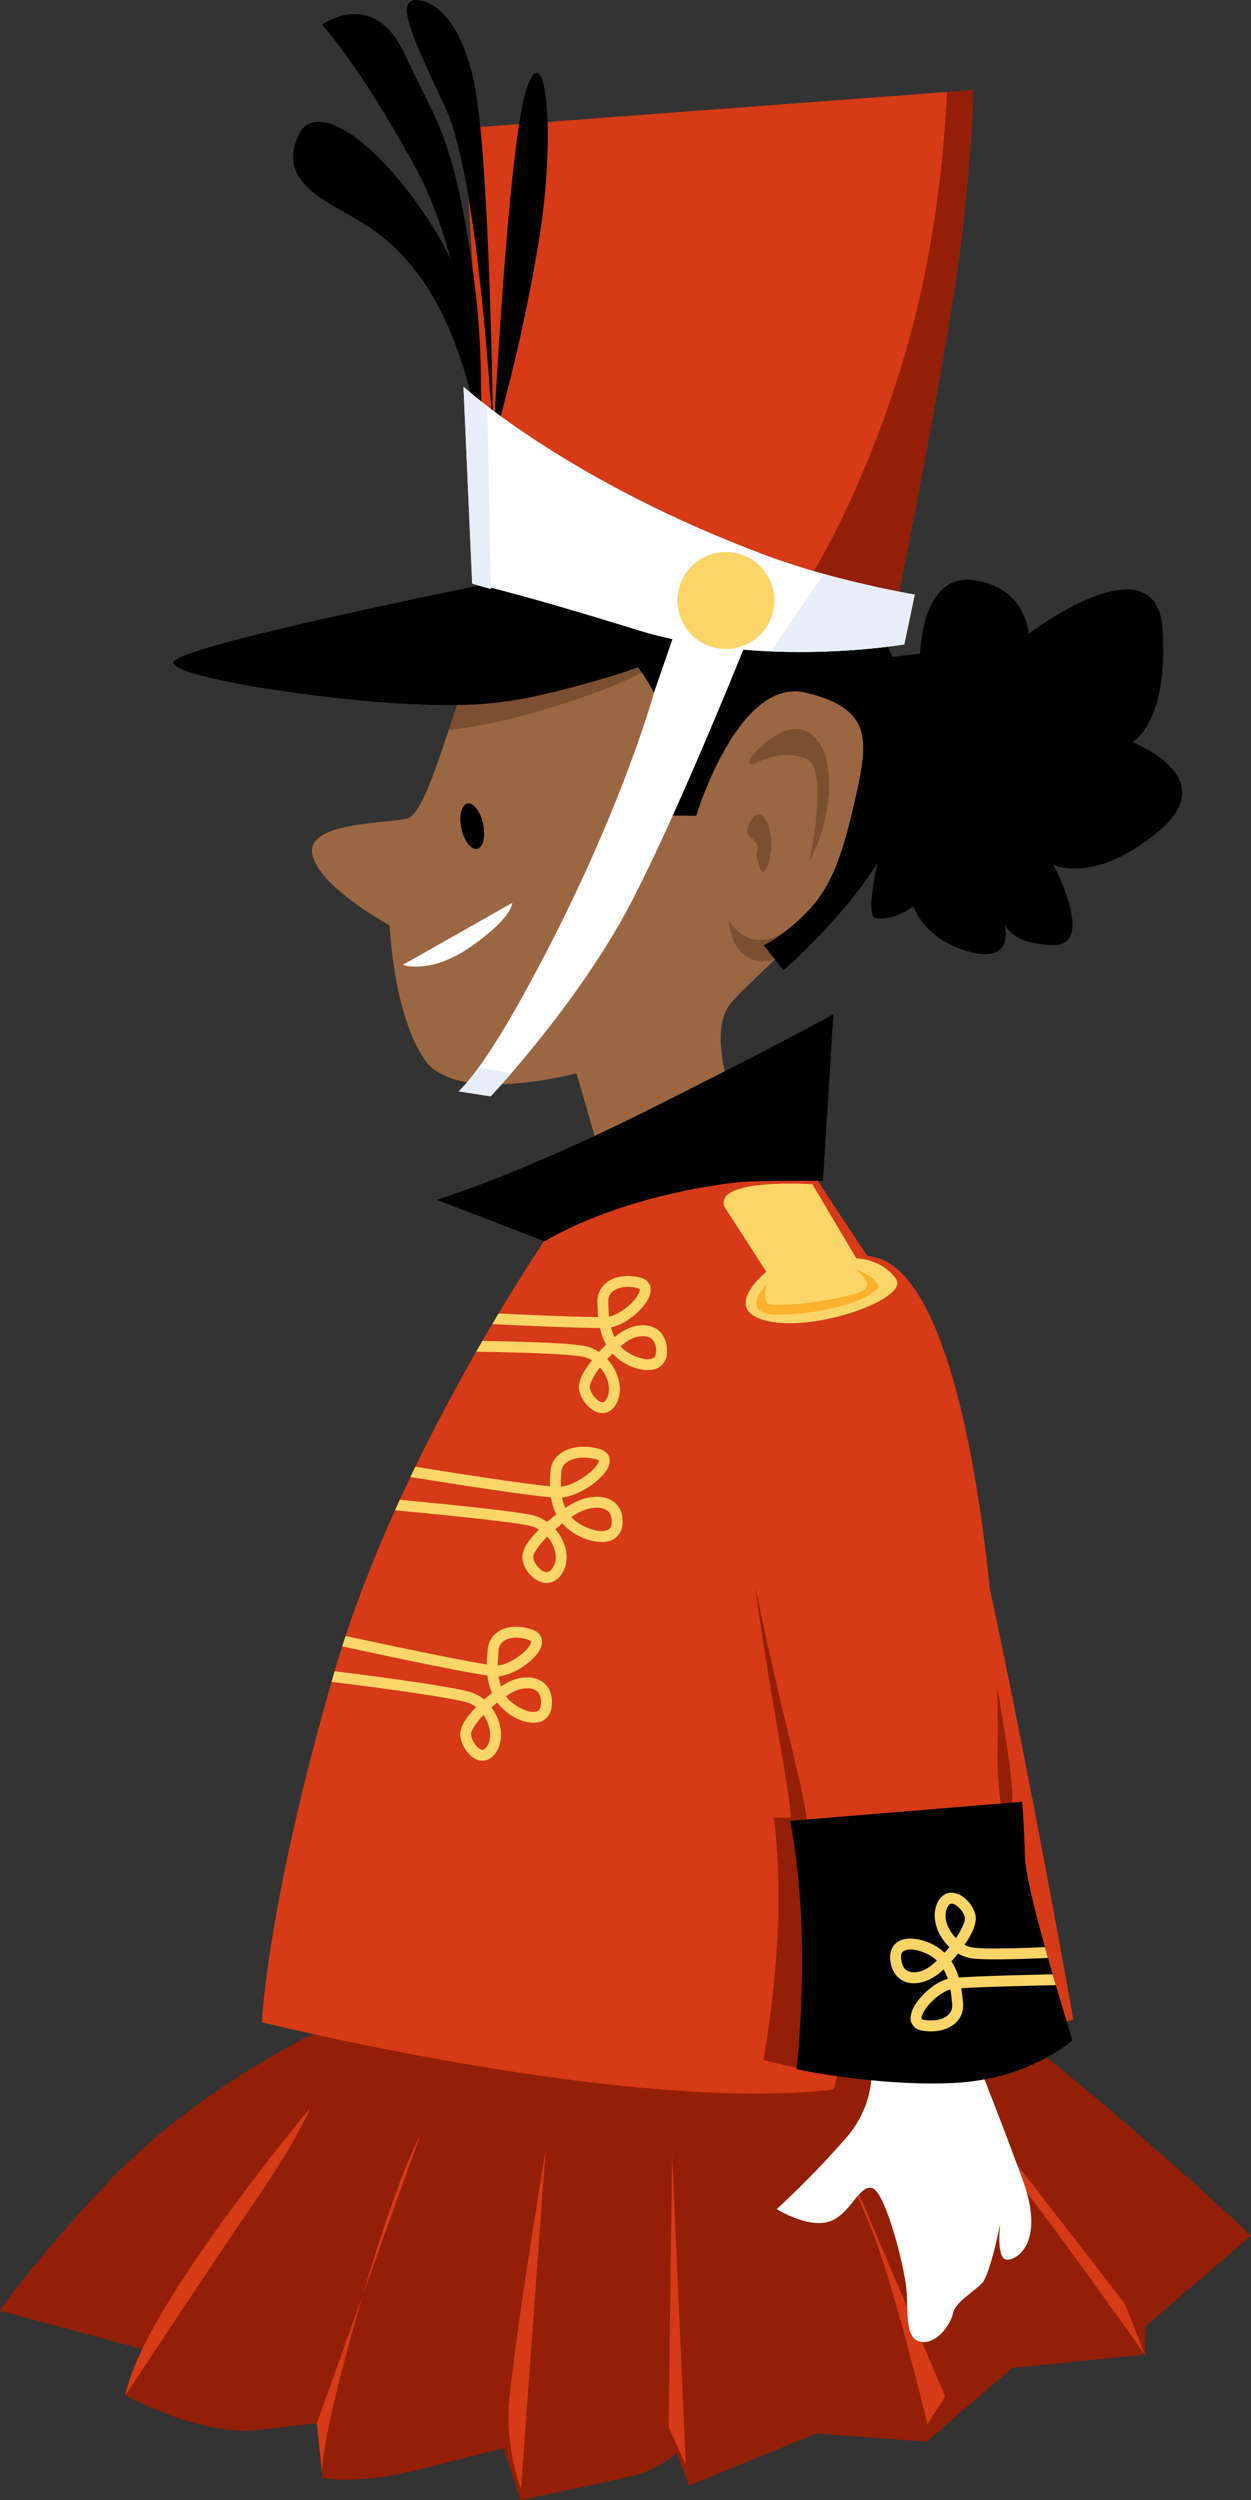 <?xml version="1.0" encoding="UTF-8"?>
<svg xmlns="http://www.w3.org/2000/svg" id="Layer_2" width="470.75px" height="940.384px" viewBox="0 0 470.75 940.384">
  <rect x="0" y="0" width="470.75" height="940.384" fill="#333333" stroke="none"/>
  <defs>
    <style>.cls-1{fill:#931f07;}.cls-1,.cls-2,.cls-3,.cls-4,.cls-5,.cls-6,.cls-7,.cls-8,.cls-9{stroke-width:0px;}.cls-3{fill:#fcb12f;}.cls-4{fill:#7c4f31;}.cls-5{fill:#fcd568;}.cls-6{fill:#fff;}.cls-7{fill:#e8eef9;}.cls-8{fill:#9b6743;}.cls-9{fill:#d63a16;}</style>
  </defs>
  <g id="Layer_2-2">
    <g id="Layer_2-2">
      <g id="drum_major">
        <path class="cls-1" d="M110.4,768.984s-41.44,21.01-72.21,54.4C7.42,856.784,0,869.204,0,869.204l54.99,14.77-7.77,17.03s28.04,15.54,50.02,13.01l21.97-2.53,2.17,20.55s12.77,2.81,35.45-2.91c22.68-5.72,32.6-8.22,32.6-8.22l6.42,19.48s32.96-6.8,42.88-9.3c9.92-2.51,15.93-8.55,15.93-8.55l4.64,12.41,47.82-19.6,41.49,3.09,32.2-27.72,49.98-5.07.33-10.63,39.63-34.13s-23.8-22.64-58.26-51.63c-34.45-29-44.74-33.94-44.74-33.94,0,0-227.98-7.31-257.36,13.67h.01v-0Z"></path>
        <path class="cls-9" d="M47.22,901.004s34.52-52.22,49.84-74.62c15.33-22.4,19.66-33.44,19.66-33.44,0,0-63.9,76.41-69.51,108.06h.01v-0Z"></path>
        <path class="cls-9" d="M121.39,932.044s-2.68-6.02,12.56-59.82c15.24-53.8,24.23-69.21,24.23-69.21l-38.96,108.48,2.17,20.55h0Z"></path>
        <path class="cls-9" d="M196.07,936.134s-4.7-11.32-4.75-27.01c-.04-15.7,14.03-100.65,14.03-100.65l-9.29,127.66h.01Z"></path>
        <polygon class="cls-9" points="258.07 927.154 252.92 810.474 251.6 912.854 258.07 927.154"></polygon>
        <path class="cls-9" d="M348.99,911.894s-12.94-54.41-22.11-75.98c-9.17-21.56-12.34-30.97-12.34-30.97l41.16,96.51-6.71,10.44h0Z"></path>
        <path class="cls-9" d="M430.79,885.634s-35.54-49.99-46.29-63.36c-10.76-13.36-25.14-38.29-25.14-38.29l63.94,82.59,7.5,19.06h-.01Z"></path>
        <path class="cls-8" d="M279.39,422.794s-15.3-32.83-4.11-45.76c11.19-12.92,46.67-39.29,54.61-72.51,7.95-33.21-7.77-82.28-25.78-90.03-18.01-7.75-109.92,4.05-121.64,25.26-11.72,21.21-20.59,66.29-29.5,68.22s-38.05,1.32-35.39,13.57c2.66,12.25,29.05,26.55,29.05,26.55,0,0,1.29,33.28,13.2,50.52,11.91,17.25,57.09,5.1,57.09,5.1,0,0,8.52,28.47,11.18,40.71,2.66,12.26,51.28-21.63,51.28-21.63h.01Z"></path>
        <path class="cls-4" d="M284.78,322.294c.48,2.23,2.42,11.13,4.82.7,2.4-10.45-2.32-18.74-5.3-16.35,0,0-5.83,5.35-1.65,8.52,4.19,3.18,1.65,4.89,2.13,7.12v.01h0ZM181.57,241.454c-4.62,8.95-8.8,21.41-12.72,33.14,9.28-1.16,19.41-2.99,29.64-5.87,36.27-10.21,45.77-17.53,45.77-17.53l-3.85-9.66-58.84-.08h0ZM306.5,277.334c-9.78-10.12-24.02,7.55-24.02,7.55-1.94,4.5,2.71,1.74,2.71,1.74,0,0,9.98-5.08,18.43-1.09,8.45,4,.87,38.89.87,38.89l3.13-7.1c3.12-7.1,8.67-29.88-1.11-40l-.01.01h0ZM285.74,353.574c-7.6-.1-11.52-7.41-11.52-7.41,1.76,18.86,16.12,15.16,16.12,15.16l8.6-14.12s-5.59,6.47-13.19,6.37h-.01Z"></path>
        <path class="cls-2" d="M181.78,309.864c1.03,4.72.03,8.94-2.23,9.43-2.25.49-4.92-2.93-5.94-7.65-1.02-4.71-.02-8.93,2.23-9.42s4.91,2.93,5.94,7.64Z"></path>
        <path class="cls-9" d="M211.99,456.094s-60.74,85.51-86.12,172.66c-25.39,87.16-27.33,131.9-27.33,131.9,0,0,170.15,42.35,237.74,20.67l67.6-21.69s-41.93-237.75-58.39-259.83c-16.46-22.09-45.38-67.51-45.38-67.51l-88.13,23.81.01-.01h0Z"></path>
        <path class="cls-2" d="M205.01,466.944l-40.72-15.64s29.59-8.77,79.03-33.5,70.26-36.26,70.26-36.26l-3.88,62.66s-25.38-.36-33.3.63c-46.18,5.75-71.39,22.11-71.39,22.11h0Z"></path>
        <path class="cls-5" d="M246.27,499.444c-2.17-1.08-4.66-1.19-7.07-.66-2.05.44-4.08,1.35-5.93,2.65-.66.46-1.33.97-2.02,1.54-.58-1.19-1.02-2.42-1.34-3.69.12-.02.23-.05.34-.07,3.6-.81,7.21-3.19,10.03-5.92,2.71-2.81,5.02-5.69,4.49-9.19-.34-1.77-1.96-3.14-3.78-3.53-2.84-.72-5.59-.81-8.03-.27-4.57.9-8.28,4.44-8.16,9.34.03,1.8.08,3.75.29,5.77-5.34-.02-14.83-.35-23.64-.72-5.11-.21-10-.44-13.84-.62-.79,1.31-1.58,2.63-2.38,4,10.14.49,31.45,1.46,40.51,1.44.48,2.1,1.21,4.23,2.35,6.26-.91.87-1.81,1.8-2.68,2.75-1.36-.9-2.85-1.6-4.45-2.03-4.25-1.05-15.69-1.52-26.49-1.84-4.76-.14-9.32-.22-12.94-.27-.77,1.33-1.56,2.7-2.34,4.07,3.84.05,9.36.14,15.17.3,10.61.27,22.44.87,25.6,1.71.95.23,1.89.65,2.78,1.21-2.8,3.66-5.03,7.06-4.88,10.52.03.32.07.65.14.97.5,2.18,1.74,4.25,3.39,5.87,1.63,1.57,3.82,2.89,6.43,2.38h.02c1.8-.4,3.31-1.79,4.27-3.73,1.26-2.57,1.4-5.45.81-8.15-.68-3.03-2.23-5.97-4.4-8.34.65-.7,1.31-1.38,1.97-2.04,3.68,4,10.05,6.98,15.3,6.01,2.94-.48,5.43-3.34,5.22-7.08-.02-.94-.12-1.82-.29-2.63-.58-2.8-2.26-4.95-4.43-6.02l-.02.01h0ZM228.89,489.564c0-2.71,1.63-4.46,4.93-5.26,1.73-.38,3.85-.35,6.15.24.91.3.71.36.78.44.3.32-.87,3.13-3.34,5.37-2.35,2.32-5.63,4.36-8.04,4.85-.06.02-.12.03-.18.04-.2-1.9-.27-3.83-.3-5.68h0v0ZM228.42,525.864c-.65,1.24-1.15,1.47-1.48,1.55-.45.15-1.58-.2-2.69-1.31-1.1-1.04-2-2.64-2.24-3.81-.03-.16-.05-.31-.06-.45-.24-.9,1.31-4.27,3.86-7.48,1.52,1.77,2.66,3.93,3.09,6.05.44,2.01.29,3.9-.48,5.45h0v0ZM246.9,508.164c-.12,2.34-.61,2.54-1.98,3-2.75.77-8.98-1.78-11.4-4.76.73-.61,1.44-1.15,2.1-1.61,1.42-1.01,2.99-1.69,4.45-2.01,3.59-.59,5.79.18,6.63,3.54.11.53.19,1.14.2,1.83v.01h0ZM189.3,630.284c3.53-.78,7.15-2.84,9.98-5.24,2.71-2.47,5.09-5.02,4.59-8.5-.33-1.64-1.7-2.91-3.31-3.46-3.27-1.21-6.51-1.5-9.34-.89-4.02.8-7.36,3.85-7.7,8.22-.16,1.75-.31,3.66-.32,5.65-6.1-.93-18.32-3.35-29.75-5.73-9.36-1.94-18.29-3.87-23.39-4.96-.43,1.3-.87,2.61-1.29,3.92,5.03,1.09,14.21,3.06,23.84,5.06,12.06,2.5,24.55,5.01,30.8,5.89.1.85.23,1.69.42,2.55.29,1.34.7,2.68,1.27,4-.99.78-1.98,1.6-2.95,2.45-1.25-1.04-2.67-1.9-4.21-2.48-4.15-1.49-17.47-3.49-30.23-5.29-9.06-1.26-17.64-2.34-21.8-2.86-.01.04-.03.1-.04.13-.38,1.3-.74,2.57-1.11,3.86,3.87.48,12.86,1.61,22.39,2.94,12.55,1.72,26.34,3.91,29.36,5.07.92.32,1.81.84,2.65,1.48-3.18,3.35-5.75,6.5-5.96,9.96-.01.65.06,1.3.2,1.95.47,2.1,1.56,4.17,3.08,5.78,1.49,1.57,3.63,2.91,6.19,2.38h.01c1.64-.36,3.05-1.51,4.1-3.17,1.85-2.92,2.11-6.42,1.39-9.7-.56-2.5-1.67-4.95-3.23-7.06.72-.63,1.44-1.24,2.18-1.82,3.41,4.55,9.85,8.4,15.4,7.45,2.7-.47,4.94-3,5.12-6.36.12-1.36.05-2.61-.19-3.77-.58-2.81-2.42-4.92-4.69-5.92-2.27-1.03-4.88-1.11-7.43-.55-1.57.34-3.14.94-4.62,1.76-.7.39-1.43.83-2.17,1.31-.29-.79-.52-1.59-.69-2.41-.1-.46-.18-.92-.25-1.38.58-.05,1.15-.14,1.72-.26h-.02ZM187.61,620.774c.26-2.45,1.73-3.89,4.48-4.56,1.92-.42,4.41-.26,7.06.72.8.34.69.45.72.48.04.06,0,.69-.58,1.58-1.61,2.73-6.97,6.51-10.85,7.28-.4.08-.78.14-1.13.18,0-1.92.14-3.83.3-5.68h0ZM183.32,656.814c-.69,1.04-1.21,1.29-1.52,1.36-.43.13-1.34-.15-2.34-1.2-.96-1-1.79-2.57-2.05-3.83-.08-.38-.12-.73-.11-1.02-.14-.91,1.76-4.1,4.64-7.03,1.07,1.55,1.86,3.32,2.23,5.08.55,2.52.27,4.88-.84,6.63l-.01.01h0ZM192.69,636.624c1.15-.65,2.35-1.1,3.5-1.35,3.95-.71,6.54.27,7.24,3.34.15.69.2,1.53.12,2.53-.31,2.13-.82,2.37-1.91,2.71-2.57.8-9.03-2.46-11.22-5.86.79-.53,1.56-1,2.26-1.38l.01.01h0ZM229.01,563.804c-2.42-.97-5.2-1-7.95-.41-1.89.41-3.78,1.13-5.57,2.13-.88.48-1.8,1.05-2.74,1.67-.53-1.14-.9-2.32-1.17-3.52-.03-.12-.06-.25-.08-.37.54-.06,1.07-.15,1.61-.27,3.85-.85,7.89-3.08,11.04-5.63,3.03-2.65,5.7-5.23,5.22-8.9-.37-1.82-2.01-3.06-3.81-3.5-3.45-.95-6.81-1.07-9.75-.43-4.51.92-8.34,4.04-8.66,8.72-.12,1.8-.24,3.74-.19,5.77-6.67-.63-20.37-2.61-33.17-4.59-6.29-.97-12.39-1.94-17.48-2.76-.62,1.27-1.24,2.56-1.86,3.86,5.33.85,11.91,1.91,18.7,2.96,13.39,2.06,27.29,4.11,34.17,4.69.08.45.16.88.25,1.33.37,1.7.94,3.4,1.79,5.06-1.17.9-2.34,1.86-3.47,2.84-1.48-1.04-3.14-1.86-4.94-2.37-4.51-1.21-20.57-2.97-35.91-4.52-5.16-.52-10.19-1.01-14.6-1.43-.6,1.32-1.19,2.64-1.79,3.96,4.72.45,10.28.98,15.98,1.55,15.16,1.51,31.65,3.38,35.23,4.4,1.04.27,2.03.71,2.96,1.29-3.41,3.51-6.13,6.72-6.29,10.28,0,.51.07,1.02.18,1.53.49,2.21,1.77,4.3,3.51,5.91,1.71,1.57,4.07,2.79,6.73,2.24h.03c1.74-.38,3.29-1.57,4.46-3.34,1.81-2.77,2.13-6.06,1.47-9.11-.62-2.75-1.99-5.41-3.94-7.63.87-.75,1.77-1.47,2.67-2.18.03.04.06.08.09.12,3.85,4.35,11.1,7.72,16.92,6.65,2.89-.5,5.48-3.05,5.61-6.67.08-1.18.02-2.29-.21-3.32-.6-2.92-2.62-5.06-5.04-6.01h0v0ZM211.25,553.574c.18-2.42,1.97-4.18,5.43-4.99,2.19-.49,4.93-.41,7.8.38.51.14.75.3.83.37.04.04.04.03.04.04.02.01-.01.68-.69,1.64-1.92,2.97-8.01,7.12-12.42,8.01-.41.09-.8.16-1.17.19-.06-1.9.05-3.8.18-5.64h0ZM208,589.694c-.76,1.14-1.4,1.47-1.91,1.6-.76.2-1.94-.19-3.08-1.25-1.12-1.02-2.04-2.6-2.28-3.77-.06-.25-.08-.5-.08-.7-.21-.8,1.98-4.38,5.3-7.57,1.48,1.71,2.55,3.73,2.96,5.72.48,2.23.21,4.3-.9,5.98l-.01-.01ZM230.17,572.844c-.27,2.1-.85,2.48-2.39,2.94-3.23.89-10.21-2-12.8-5.15.88-.58,1.72-1.1,2.51-1.53,1.44-.81,2.97-1.38,4.44-1.7,2.15-.48,4.17-.37,5.54.21,1.37.6,2.17,1.41,2.57,3.07.13.6.19,1.32.13,2.16h0v0Z"></path>
        <path class="cls-2" d="M297.26,684.904s3.97,18.21,4.48,45.02c.52,26.82-1.99,48.4-1.99,48.4,0,0,30.08,6.5,58.8,5.2s44.99-16.1,44.99-16.1c0,0-17.48-55.72-17.85-68.57s-1.06-21.12-1.06-21.12l-87.38,7.17h.01v-0Z"></path>
        <path class="cls-1" d="M368.5,588.654c-8.77-37.33-17.24-67.96-22.76-75.22-6.41-8.42-14.52-21.38-22.01-34-12.76-1.12-28.58,1.99-37.77,20.56-17.22,34.79,6.27,143.76,10.66,174.8.39,2.79.71,5.76.97,8.83l-6.39.16s2.7,17.95,1.38,44.09-5.3,47-5.3,47c0,0,11.78,3.21,27.7,5.67-.27,1.63-.72,3.48-1.38,5.43,8.38-1.02,16.03-2.52,22.69-4.64,27.75-8.82,44.09-14.02,53.75-17.08-3.46-14.55-12.07-51.87-11.66-61.9.51-12.53.38-20.62.38-20.62,0,0,1.36,2.69,2.03-3.36,1.37-12.47-9.42-58.88-12.28-89.7l-.01-.02h0Z"></path>
        <path class="cls-6" d="M327.61,774.534s3.3,15.17-9.23,29.63c-12.54,14.47-26.1,26.8-26.1,26.8,0,0,11.2,7.05,19.38,4.79,8.19-2.26,11.51-14.18,16.54-12.71,5.04,1.48,12.1,29.49,12.87,37.87s-.79,18.72,5.27,19.91c6.06,1.2,11.44-6.46,12.26-10.65.83-4.18,7.89-8.12,10.96-11.39,3.06-3.27,6.83-22.37,6.83-22.37,0,0-1.74,13.7,2.64,13.59,4.38-.1,14.04-7.39,5.88-29.82-8.16-22.42-16.61-43.45-16.61-43.45l-40.7-2.21.01.01v0Z"></path>
        <path class="cls-9" d="M331.65,473.644s-37.8-13.03-52.56,23.56c-14.76,36.58,16.38,146.69,22.95,178.19s5.83,85.38,5.83,85.38c0,0,47.19,11.04,61.37,6.87s22.66-11.79,22.66-11.79c0,0-17.73-66.23-16.48-99.09,1.25-32.87-8.43-169.01-43.77-183.11v-.01h0Z"></path>
        <path class="cls-2" d="M297.26,684.904s3.97,18.21,4.48,45.02c.52,26.82-1.99,48.4-1.99,48.4,0,0,30.08,6.5,58.8,5.2s44.99-16.1,44.99-16.1c0,0-17.48-55.72-17.85-68.57s-1.06-21.12-1.06-21.12l-87.38,7.17h.01v-0Z"></path>
        <path class="cls-5" d="M365.09,736.554c1.55.27,3.79.39,6.63.44,6.1.1,14.84-.17,22.63-.51-.38-1.34-.76-2.7-1.14-4.06-7.5.32-15.7.57-21.42.47-2.73-.04-4.93-.18-5.96-.37-.98-.15-1.94-.5-2.87-1,2.34-3.44,4.11-6.74,4.24-9.82,0-.35-.02-.68-.07-1.02-.36-2.15-1.54-4.12-3.09-5.75-1.55-1.59-3.5-2.9-5.89-2.99-2.32-.11-4.6,1.57-5.6,4.23-.54,1.33-.8,2.72-.83,4.11,0,4.44,2.16,8.91,5.52,12.08-.6.75-1.2,1.47-1.83,2.16-3.18-3.08-8.15-5.21-12.63-5.33-1.86-.03-3.73.32-5.28,1.44-1.57,1.13-2.53,3.11-2.53,5.32,0,.33,0,.69.04,1.06.31,5.71,4.42,9.07,8.75,8.98,3.24.04,6.57-1.3,9.38-3.54.63-.5,1.28-1.07,1.93-1.69.66,1.15,1.17,2.35,1.58,3.59-3.16.81-6.2,2.95-8.76,5.42-2.82,2.85-5.07,5.94-5.23,9.23-.21,2.19,1.73,4.49,4.19,4.76,1.13.21,2.22.32,3.28.33,3.25.04,6.21-.75,8.48-2.38,2.27-1.59,3.79-4.17,3.82-7.13,0-.32,0-.63-.03-.96-.16-1.79-.34-3.75-.68-5.75,5.33-.35,14.82-.66,23.64-.88,4.29-.12,8.44-.21,11.93-.28-.39-1.33-.79-2.7-1.19-4.08-11.03.23-27.62.66-35.31,1.2-.62-2.08-1.5-4.14-2.77-6.09.85-.92,1.69-1.92,2.5-2.93,1.42.81,2.96,1.42,4.56,1.74l.01 0v0ZM350.57,739.244c-2.17,1.75-4.76,2.7-6.75,2.65-2.59-.21-4.21-1.08-4.73-5.23-.03-.25-.04-.43-.03-.63.06-1.26.38-1.68.87-2.08.5-.37,1.46-.67,2.75-.65h.03c3.14,0,7.7,1.97,9.85,4.19-.69.65-1.36,1.25-1.99,1.75h0ZM358.32,753.984c.02.17.01.37.01.55-.06,3.07-2.95,5.46-8.13,5.46-.83-.01-1.7-.09-2.6-.25-1.14-.41-.68-.13-.84-.67-.09-1.03,1.54-4.04,4.01-6.36,2.12-2.13,4.85-3.86,6.87-4.39.33,1.88.52,3.8.68,5.66ZM355.81,720.354c.02-.93.19-1.8.52-2.6.79-1.67,1.19-1.65,1.74-1.7h.07c.67,0,1.92.62,2.93,1.73,1.08,1.09,1.86,2.59,2,3.54.01.07.02.19.02.32.05,1.28-1.3,4.32-3.38,7.39-2.39-2.47-4.02-5.79-3.9-8.67v-.01h0Z"></path>
        <path class="cls-2" d="M234.26,243.664s19.27,20.69,16.88,38.32c-2.39,17.62-3.17,24.79-3.17,24.79l14.01.07s15.82-52.42,41.26-46.29c25.44,6.14,23.4,18.24,18.69,39.48-4.72,21.24-9,33-17.16,41.82-9.44,10.21-17.43,13.7-17.43,13.7l7.49,9.45s38.73-33.46,45.46-62.75c9.6-41.74-10.64-66.89-15.06-72.93s-7.52-13.14-7.52-13.14c0,0-37.9-20.54-66.37-12.02-28.47,8.52-48.04,15.1-48.04,15.1,0,0,12.39,10.53,30.95,24.38l.01.02h0Z"></path>
        <path class="cls-2" d="M189.88,218.314s-125.96,25.03-124.67,30.97c1.29,5.94,57.46,13.95,86.54,15.41,29.08,1.46,41.29.36,74.21-9.12,32.93-9.49,50.46-21.85,50.46-21.85l-86.54-15.41h0Z"></path>
        <path class="cls-9" d="M174.7,48.214l9.92,167.34s17.72,17.15,78.6,21.81,71.86,1.49,71.86,1.49c0,0,23.03-112.3,27.52-156.04,4.5-43.74,3.37-48.94,3.37-48.94l-191.27,14.34h0Z"></path>
        <path class="cls-1" d="M356.38,34.554c-.86,18.47-3.95,57.39-15.18,96.46-15.5,53.91-37.01,87.35-37.01,87.35l30.94,20.27c1.09-5.34,23.1-113.16,27.48-155.81,4.5-43.74,3.37-48.94,3.37-48.94l-9.59.67h-.01Z"></path>
        <path class="cls-2" d="M180.07,166.014s-2.25-64.05-24.06-103.63c-21.82-39.58-34.86-53.08-34.86-53.08,0,0,19.44-14.33,31.18,11.11,11.75,25.44,17.17,28.93,24.29,72.47,7.13,43.55,3.44,73.12,3.44,73.12l.01.01h0Z"></path>
        <path class="cls-2" d="M185.6,166.364s10.04-32.51,17.08-75.24c7.04-42.74,2.27-79.03-4.67-57.3s-12.41,132.55-12.41,132.55v-.01h0Z"></path>
        <path class="cls-2" d="M158.86.344s15.98,1.97,20.91,39c4.93,37.02,5.83,127.03,5.83,127.03,0,0-5.06-98.43-18.03-125.93S147.34-2.586,158.86.354v-.01Z"></path>
        <path class="cls-2" d="M180.98,166.594s4.01-45.97-17.42-80.19c-21.43-34.22-44.93-49.33-51.25-35.52-6.33,13.82,3.03,21.12,17.17,28.93,14.14,7.82,40.61,22.28,51.51,86.78h-.01Z"></path>
        <path class="cls-5" d="M272.53,453.824l15.83,24.56s-17.87,14.38.53,18.54c18.4,4.17,53.53-8.6,48.25-15.92-5.57-7.73-14.88-7.65-14.88-7.65l-16.56-27.9s-36.7-2.52-33.17,8.37h0Z"></path>
        <path class="cls-3" d="M288.59,482.994s-12.09,12.35,6,11.52c18.1-.82,29.24-5.21,32.59-7.47,3.39-2.29,4.42-2.91,1.92-5.48s-7.52-4.2-7.52-4.2c0,0,7.23,4.65,3.63,7.77s-35.27,7.66-36.66,4.85.04-7,.04-7v.01Z"></path>
        <path class="cls-6" d="M246.09,260.524s-13.13,48.73-49.61,114.58c-16.34,29.5-23.93,35.39-23.93,35.39l12.09,1.91s32.84-34.82,52.4-72.08c19.56-37.27,47.14-107.05,47.14-107.05l-13.37-8.94-11.67-1.53-13.05,37.72h0Z"></path>
        <path class="cls-6" d="M174.41,145.474s39.3,35.79,114.66,63.73c25.46,9.44,55.14,14.46,55.14,14.46l-3.93,18.73s-53.2,9.23-100.39-5.4c-47.18-14.63-62.22-17.58-62.22-17.58l-3.26-73.94h0Z"></path>
        <path class="cls-5" d="M290.98,222.004c2.14,9.84-4.11,19.55-13.95,21.69-9.84,2.14-19.56-4.11-21.69-13.95-2.14-9.84,4.11-19.56,13.95-21.69,9.84-2.14,19.55,4.11,21.69,13.95h0Z"></path>
        <path class="cls-7" d="M309.96,215.874l-19.75,29.16c28.16,1.15,50.07-2.64,50.07-2.64l3.93-18.73s-15.81-2.67-34.25-7.79h0ZM177.68,219.404s-.72.13,7.07,2.16l-1.37-68.79c-5.94-4.55-8.96-7.3-8.96-7.3l3.26,73.94v-.01h0Z"></path>
        <path class="cls-7" d="M180.13,401.504c-5.13,7.07-7.59,8.99-7.59,8.99l12.09,1.91s3.05-3.23,7.83-8.77l-12.33-2.13h0Z"></path>
        <path class="cls-2" d="M331.62,247.654l14.67-1.82s.29-30.19,20.02-27.63c19.73,2.56,20.81,20.13,20.81,20.13,0,0,48.22-36.49,50.38-1.35,2.16,35.13-11.38,42.18-11.38,42.18,0,0,34.34,13.08,10,33.43-24.34,20.36-39.69,12.73-39.69,12.73,0,0,16.26,30.7-.29,30.19s-18.25-8.36-18.25-8.36c0,0,4.72,15.41-12.68,10.98-17.4-4.44-21.55-17.23-21.55-17.23,0,0-7,5.63-14.1,4.43-7.11-1.2,10.58-58.45,10.58-58.45l-8.52-39.23h0Z"></path>
        <path class="cls-6" d="M151.58,362.944s10.6,3.86,26.16-7.22c15.57-11.09,14.99-16.1,14.99-16.1l-41.16,23.32h.01Z"></path>
      </g>
    </g>
  </g>
</svg>
